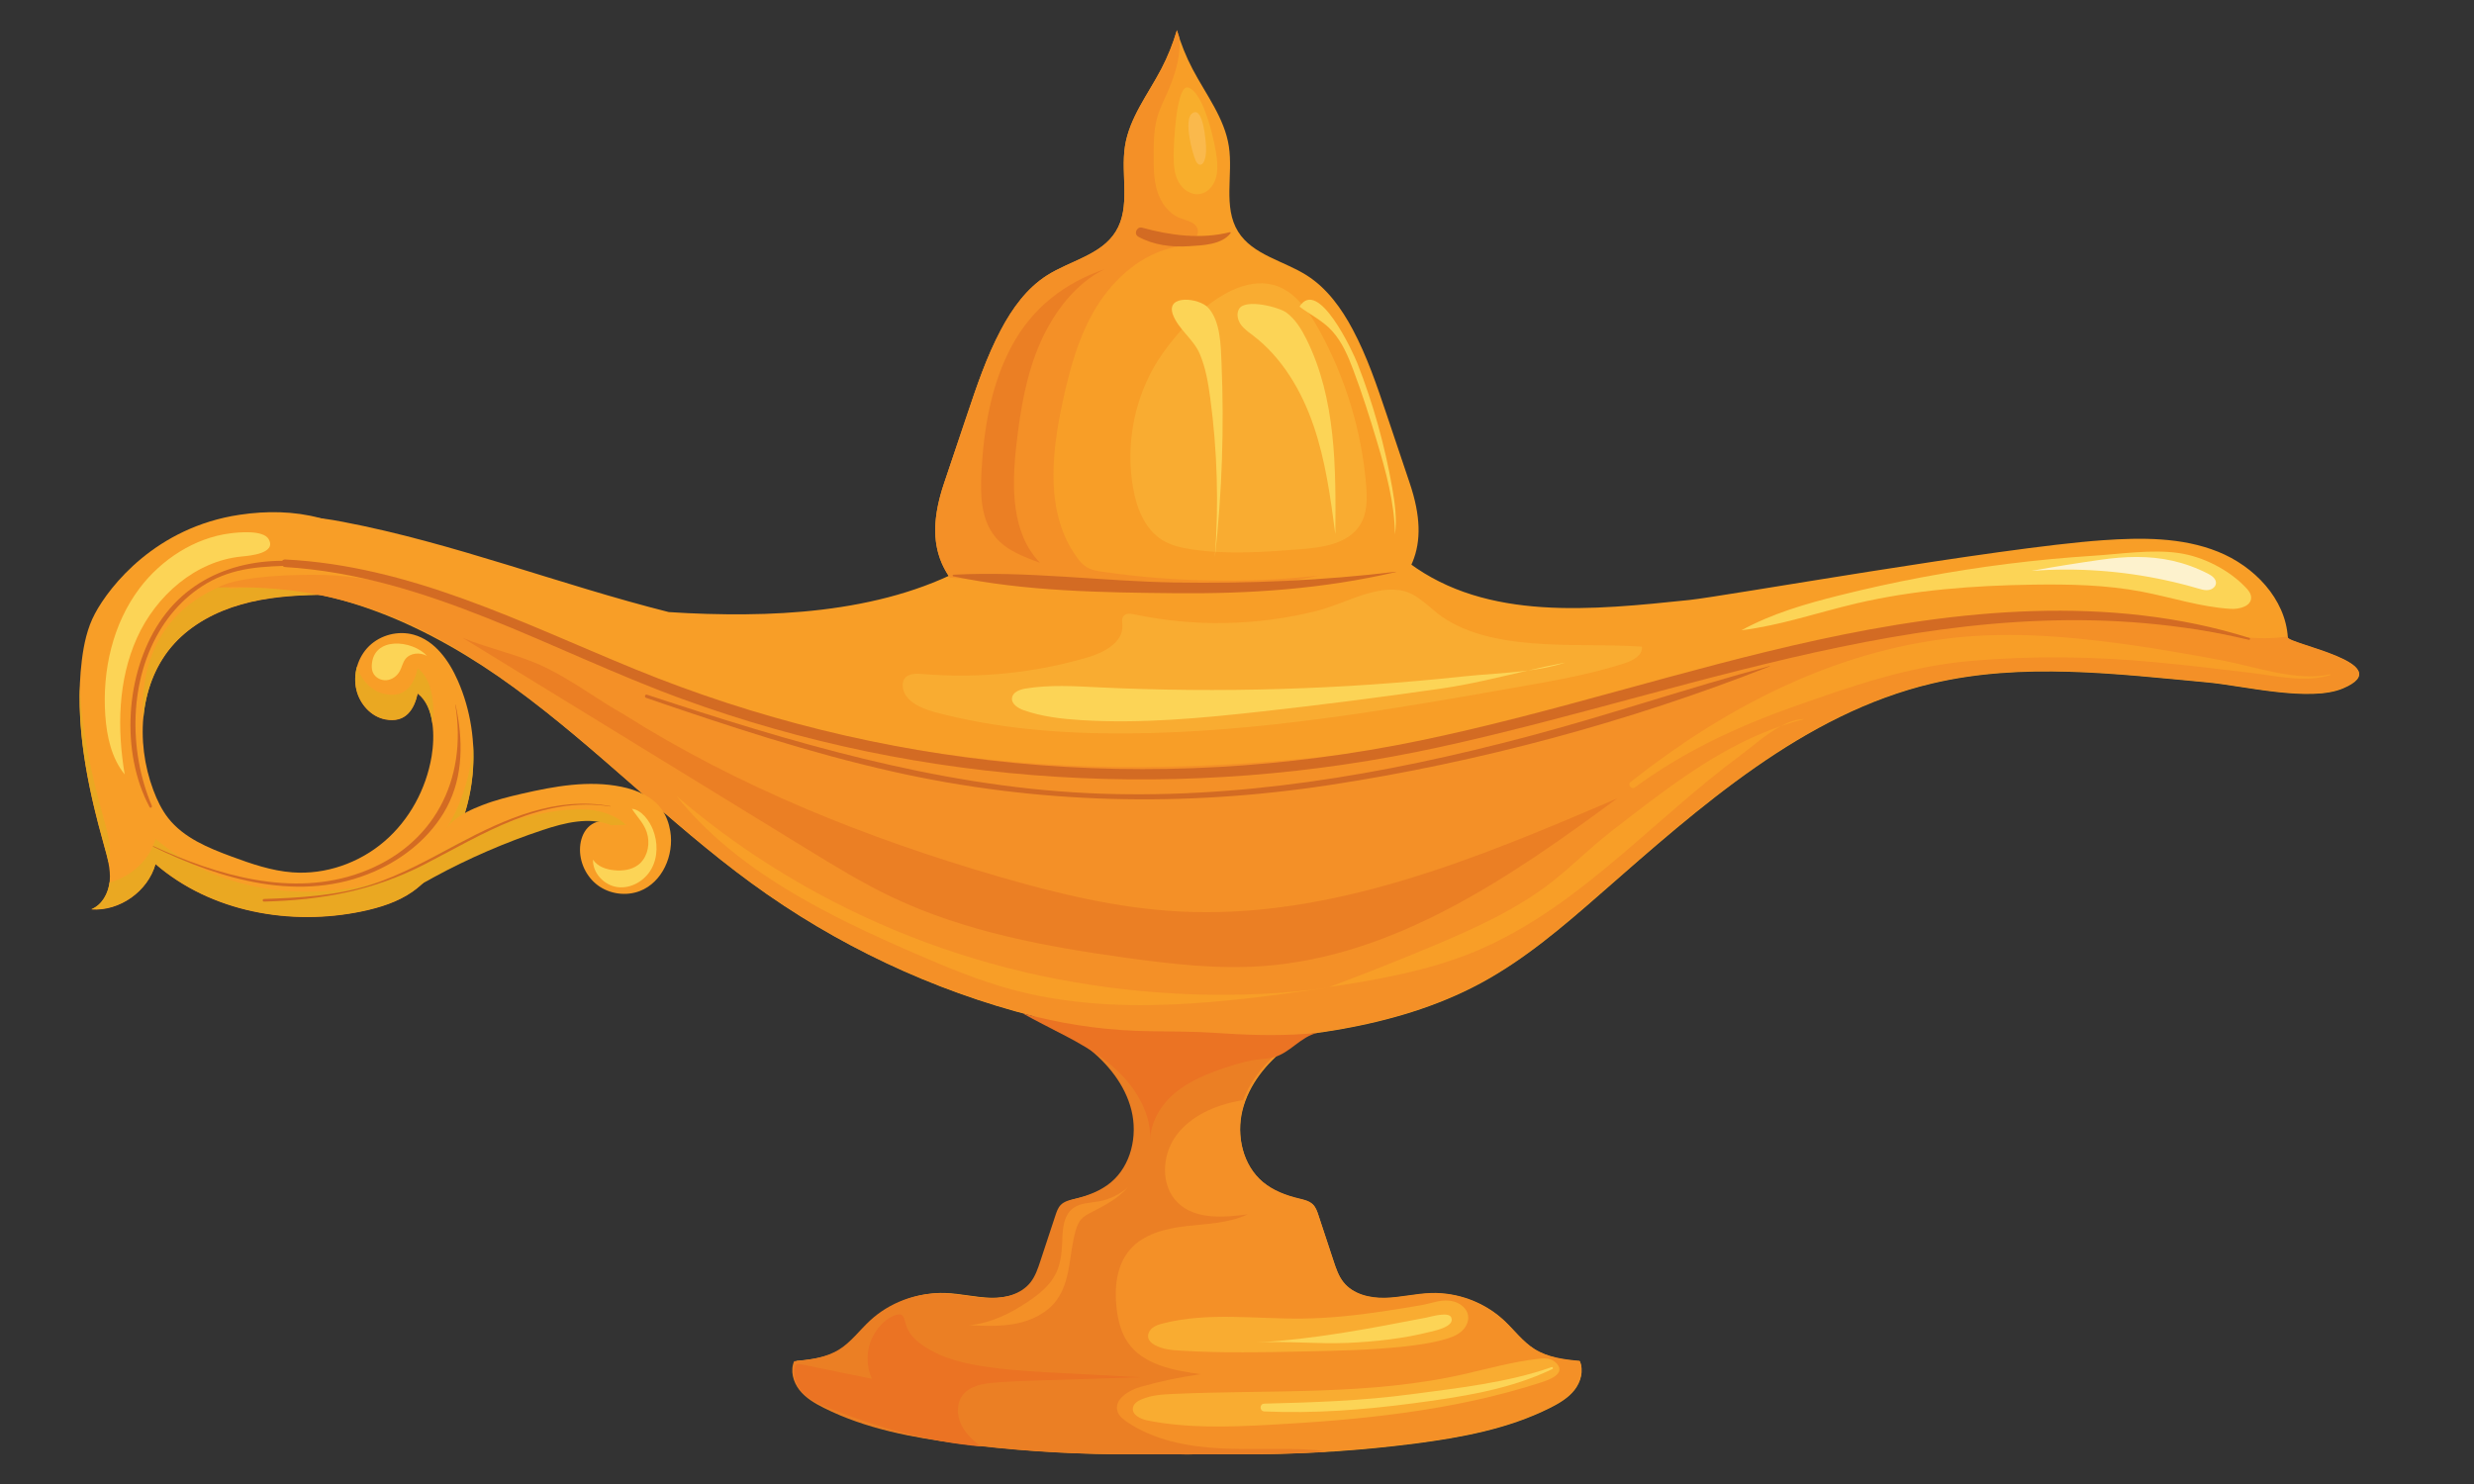 <svg xmlns="http://www.w3.org/2000/svg" xmlns:xlink="http://www.w3.org/1999/xlink" width="500" zoomAndPan="magnify" viewBox="0 0 375 225" height="300" preserveAspectRatio="xMidYMid meet" version="1.0"><rect x="0" y="0" width="375" height="225" fill="#333333" stroke="none"/><defs><clipPath id="7bf3258cf8"><path d="M 34.258 78.289 L 357.602 78.289 L 357.602 220.508 L 34.258 220.508 Z M 34.258 78.289 " clip-rule="nonzero"/></clipPath><clipPath id="3f64e4624d"><path d="M 33 87 L 358 87 L 358 220.547 L 33 220.547 Z M 33 87 " clip-rule="nonzero"/></clipPath><clipPath id="86a600efda"><path d="M 120.016 155.938 L 201 155.938 L 201 220.508 L 120.016 220.508 Z M 120.016 155.938 " clip-rule="nonzero"/></clipPath><clipPath id="23b13bb502"><path d="M 141 4.547 L 216 4.547 L 216 105 L 141 105 Z M 141 4.547 " clip-rule="nonzero"/></clipPath><clipPath id="8e58470fc0"><path d="M 141 4.547 L 200 4.547 L 200 89 L 141 89 Z M 141 4.547 " clip-rule="nonzero"/></clipPath></defs><path fill="#f89e27" d="M 63.309 105.16 C 62.762 107.609 61.484 109.668 58.41 109.09 C 56.242 108.68 54.543 106.766 54.027 104.625 C 53.457 102.266 54.219 99.633 55.957 97.945 C 57.699 96.258 60.355 95.582 62.691 96.227 C 65.914 97.113 68.066 100.16 69.41 103.227 C 73.301 112.094 72.355 122.992 66.73 130.875 C 65.562 132.512 64.195 134.031 62.551 135.188 C 60.305 136.766 57.621 137.605 54.938 138.172 C 44.062 140.469 31.98 138.289 23.57 131.02 C 22.414 135.16 18.125 138.188 13.84 137.891 C 15.531 137.219 16.492 135.348 16.637 133.535 C 16.781 131.727 16.262 129.934 15.77 128.184 C 13.203 119.047 11.246 109.523 12.406 100.105 C 12.707 97.66 13.23 95.207 14.391 93.035 C 16.648 88.805 23.668 79.922 36.355 78.043 C 40.414 77.441 44.543 77.484 48.488 78.539 C 50.797 79.156 53.078 80.344 54.348 82.371 C 55.613 84.398 55.527 87.379 53.691 88.91 C 52.238 90.125 50.172 90.164 48.277 90.199 C 44.332 90.27 40.355 90.57 36.559 91.652 C 32.758 92.73 29.125 94.637 26.453 97.543 C 21.113 103.348 20.469 112.406 23.238 119.789 C 23.805 121.301 24.508 122.777 25.504 124.047 C 27.852 127.035 31.562 128.559 35.129 129.875 C 38.117 130.98 41.168 132.031 44.34 132.266 C 49.348 132.633 54.441 130.848 58.254 127.578 C 62.066 124.312 64.59 119.629 65.422 114.676 C 65.906 111.766 65.914 107.152 63.309 105.16 " fill-opacity="1" fill-rule="nonzero"/><path fill="#eaa822" d="M 36.562 91.602 C 32.762 92.684 29.129 94.586 26.457 97.496 C 23.562 100.645 22.055 104.754 21.719 109.027 C 21.281 103.453 22.711 97.773 26.457 93.699 C 29.129 90.789 32.762 88.887 36.562 87.805 C 40.359 86.727 44.336 86.426 48.285 86.355 C 50.176 86.32 52.242 86.277 53.695 85.066 C 54.234 84.617 54.617 84.043 54.867 83.406 C 55.539 85.305 55.227 87.586 53.695 88.863 C 52.242 90.074 50.176 90.117 48.285 90.152 C 44.336 90.223 40.359 90.523 36.562 91.602 " fill-opacity="1" fill-rule="nonzero"/><path fill="#eaa822" d="M 63.312 105.113 C 62.766 107.559 61.488 109.621 58.414 109.039 C 56.25 108.633 54.547 106.719 54.031 104.574 C 53.75 103.422 53.793 102.207 54.109 101.066 C 54.707 103.09 56.348 104.852 58.414 105.242 C 61.488 105.82 62.766 103.762 63.312 101.316 C 65.633 103.09 65.879 106.934 65.562 109.809 C 65.328 107.938 64.688 106.16 63.312 105.113 " fill-opacity="1" fill-rule="nonzero"/><path fill="#eaa822" d="M 15.777 128.133 C 13.559 120.238 11.797 112.051 12.109 103.891 C 12.355 110.785 13.902 117.664 15.777 124.336 C 16.266 126.086 16.785 127.879 16.641 129.691 C 16.613 130.055 16.543 130.422 16.445 130.785 C 16.273 129.891 16.023 129.008 15.777 128.133 " fill-opacity="1" fill-rule="nonzero"/><path fill="#eaa822" d="M 62.555 135.137 C 60.309 136.715 57.625 137.555 54.941 138.125 C 44.066 140.422 31.984 138.242 23.574 130.973 C 22.418 135.113 18.133 138.137 13.844 137.84 C 15.441 137.207 16.383 135.5 16.602 133.781 C 19.844 132.965 22.668 130.414 23.574 127.176 C 31.984 134.445 44.066 136.625 54.941 134.328 C 57.625 133.758 60.309 132.918 62.555 131.34 C 64.199 130.184 65.566 128.668 66.734 127.031 C 69.715 122.855 71.367 117.832 71.695 112.711 C 72.109 119.098 70.449 125.621 66.734 130.828 C 65.566 132.465 64.199 133.98 62.555 135.137 " fill-opacity="1" fill-rule="nonzero"/><g clip-path="url(#7bf3258cf8)"><path fill="#f89e27" d="M 165.102 158.746 C 163.383 157.418 159.34 155.984 156.695 154.082 C 141.359 150.191 126.715 143.262 113.93 133.93 C 101.367 124.754 90.496 113.426 77.926 104.262 C 65.355 95.094 50.297 88.012 34.789 89.223 C 33.203 85.438 36.062 80.957 39.844 79.375 C 43.625 77.793 47.93 78.348 51.961 79.117 C 68.754 82.312 84.793 88.629 101.371 92.801 C 105.242 93.059 109.125 93.172 113.004 93.137 C 128.336 93.004 144.746 90.043 155.625 79.238 C 172.262 80.176 188.902 81.117 205.539 82.055 C 206.773 82.125 208.023 82.195 209.191 82.598 C 210.836 83.16 212.195 84.324 213.59 85.363 C 225.449 94.191 241.355 92.496 256.055 90.969 C 261.34 90.422 302.887 83.02 318.707 81.91 C 324.602 81.496 330.707 81.445 336.188 83.645 C 341.672 85.84 346.426 90.773 346.785 96.676 C 346.844 97.68 363.777 100.703 355.152 104.375 C 350.145 106.508 339.969 103.965 334.645 103.473 C 320.789 102.195 306.613 100.383 292.887 103.625 C 273.395 108.227 257.742 122.258 242.672 135.457 C 236.949 140.469 231.125 145.469 224.43 149.078 C 217.84 152.633 210.559 154.754 203.188 156.062 C 201.715 156.32 200.234 156.539 198.758 156.734 C 197.285 157.457 195.938 158.113 195.117 158.746 C 191.957 161.184 189.293 164.465 188.332 168.34 C 187.375 172.219 188.387 176.711 191.453 179.27 C 193 180.559 194.941 181.293 196.902 181.762 C 197.668 181.945 198.484 182.117 199.039 182.676 C 199.465 183.105 199.668 183.703 199.855 184.277 C 200.617 186.586 201.383 188.898 202.145 191.207 C 202.52 192.344 202.91 193.512 203.656 194.449 C 205.109 196.273 207.645 196.883 209.977 196.824 C 212.312 196.77 214.609 196.172 216.941 196.102 C 220.961 195.977 225.012 197.492 227.965 200.223 C 229.527 201.672 230.812 203.457 232.621 204.594 C 234.637 205.859 237.094 206.184 239.469 206.391 C 240.082 207.812 239.621 209.527 238.664 210.746 C 237.707 211.965 236.328 212.773 234.945 213.469 C 228.652 216.625 221.609 217.941 214.629 218.852 C 206.844 219.863 198.996 220.406 191.145 220.48 C 187.461 220.516 172.762 220.516 169.074 220.48 C 161.223 220.406 153.375 219.863 145.59 218.852 C 138.609 217.941 131.57 216.625 125.277 213.469 C 123.891 212.773 122.516 211.965 121.559 210.746 C 120.602 209.527 120.137 207.812 120.75 206.391 C 123.125 206.184 125.582 205.859 127.602 204.594 C 129.406 203.457 130.691 201.672 132.254 200.223 C 135.211 197.492 139.258 195.977 143.277 196.102 C 145.613 196.172 147.906 196.77 150.242 196.824 C 152.574 196.883 155.109 196.273 156.562 194.449 C 157.312 193.512 157.703 192.344 158.078 191.207 C 158.84 188.898 159.602 186.586 160.363 184.277 C 160.551 183.703 160.754 183.105 161.18 182.676 C 161.734 182.117 162.555 181.945 163.316 181.762 C 165.277 181.293 167.219 180.559 168.766 179.27 C 171.832 176.711 172.848 172.219 171.887 168.34 C 170.926 164.465 168.262 161.184 165.102 158.746 " fill-opacity="1" fill-rule="nonzero"/></g><g clip-path="url(#3f64e4624d)"><path fill="#f49027" d="M 165.07 158.68 C 163.352 157.355 159.309 155.922 156.664 154.02 C 141.328 150.129 126.684 143.199 113.898 133.867 C 101.336 124.691 90.465 113.359 77.895 104.195 C 66.734 96.062 53.43 88.297 33.039 89.082 C 36.242 87.137 47.227 86.961 51.004 87.262 C 66.215 88.484 80.184 95.68 94.398 101.238 C 134.574 116.949 170.609 120.152 222.184 111.84 C 239.203 109.098 254.867 102.391 271.754 98.941 C 291.82 94.844 312.262 91.629 332.391 95.371 C 337.473 96.316 342.168 97.219 346.738 96.5 C 346.742 96.535 346.75 96.574 346.75 96.609 C 346.812 97.617 363.746 100.637 355.117 104.312 C 350.113 106.445 339.938 103.902 334.613 103.41 C 320.758 102.129 306.582 100.316 292.852 103.559 C 273.363 108.164 257.711 122.195 242.641 135.391 C 236.918 140.402 231.094 145.406 224.398 149.016 C 217.809 152.57 210.527 154.688 203.156 155.996 C 201.684 156.258 200.203 156.477 198.727 156.672 C 197.254 157.395 195.906 158.047 195.086 158.68 C 191.926 161.121 189.262 164.402 188.301 168.277 C 187.344 172.156 188.355 176.648 191.422 179.207 C 192.969 180.496 194.91 181.23 196.871 181.699 C 197.633 181.883 198.453 182.055 199.008 182.613 C 199.434 183.043 199.637 183.637 199.824 184.211 C 200.586 186.523 201.352 188.832 202.113 191.145 C 202.488 192.281 202.875 193.449 203.625 194.383 C 205.078 196.211 207.613 196.82 209.945 196.762 C 212.281 196.707 214.574 196.109 216.91 196.039 C 220.93 195.914 224.98 197.426 227.934 200.16 C 229.496 201.609 230.781 203.395 232.59 204.527 C 234.605 205.797 237.062 206.121 239.438 206.328 C 240.051 207.75 239.586 209.465 238.633 210.684 C 237.676 211.898 236.297 212.711 234.914 213.402 C 228.617 216.559 221.578 217.879 214.598 218.785 C 206.812 219.801 198.965 220.344 191.113 220.418 C 187.43 220.453 172.73 220.453 169.043 220.418 C 161.191 220.344 153.344 219.801 145.559 218.785 C 138.578 217.879 131.539 216.559 125.242 213.402 C 123.859 212.711 122.48 211.898 121.523 210.684 C 120.57 209.465 120.105 207.75 120.719 206.328 C 123.094 206.121 125.551 205.797 127.566 204.527 C 129.375 203.395 130.66 201.609 132.223 200.16 C 135.176 197.426 139.227 195.914 143.246 196.039 C 145.578 196.109 147.875 196.707 150.207 196.762 C 152.543 196.82 155.078 196.211 156.531 194.383 C 157.281 193.449 157.672 192.281 158.047 191.145 C 158.809 188.832 159.57 186.523 160.332 184.211 C 160.52 183.637 160.723 183.043 161.148 182.613 C 161.703 182.055 162.523 181.883 163.285 181.699 C 165.246 181.23 167.188 180.496 168.734 179.207 C 171.801 176.648 172.816 172.156 171.855 168.277 C 170.895 164.402 168.23 161.121 165.07 158.68 " fill-opacity="1" fill-rule="nonzero"/></g><g clip-path="url(#86a600efda)"><path fill="#eb7f24" d="M 170.824 215.586 C 174.895 218.352 179.93 219.32 184.844 219.586 C 189.758 219.852 194.695 219.477 199.602 219.863 C 200.043 219.898 200.527 219.977 200.977 220.113 C 197.574 220.324 194.168 220.449 190.758 220.48 C 187.074 220.516 172.375 220.516 168.691 220.48 C 160.84 220.406 152.992 219.863 145.207 218.852 C 138.227 217.941 131.184 216.625 124.891 213.469 C 123.504 212.773 122.129 211.965 121.172 210.746 C 120.215 209.527 119.754 207.816 120.367 206.391 C 122.738 206.184 125.195 205.859 127.215 204.594 C 129.02 203.457 130.305 201.672 131.871 200.223 C 134.824 197.492 138.871 195.977 142.895 196.102 C 145.227 196.172 147.523 196.77 149.855 196.824 C 152.191 196.883 154.723 196.273 156.18 194.449 C 156.926 193.512 157.316 192.344 157.691 191.207 C 158.453 188.898 159.215 186.586 159.977 184.277 C 160.168 183.703 160.367 183.105 160.797 182.676 C 161.348 182.117 162.168 181.945 162.934 181.762 C 164.891 181.293 166.832 180.559 168.383 179.27 C 171.445 176.711 172.461 172.219 171.5 168.34 C 170.543 164.465 167.875 161.184 164.719 158.746 C 163.617 157.895 161.562 157 159.535 155.969 C 162.648 156.301 165.77 156.57 168.895 156.781 C 174.703 157.164 180.527 157.336 186.352 157.293 C 190.027 157.266 193.902 157.379 197.668 157.082 C 196.477 157.668 195.418 158.215 194.734 158.746 C 192 160.852 189.645 163.59 188.434 166.797 C 188.246 166.828 188.059 166.852 187.867 166.887 C 184.195 167.586 180.492 169.156 178.277 172.172 C 176.062 175.184 175.871 179.863 178.598 182.422 C 181.281 184.934 185.465 184.605 189.109 184.117 C 186.246 185.48 182.965 185.535 179.816 185.898 C 176.668 186.258 173.32 187.082 171.258 189.488 C 169.23 191.852 168.895 195.238 169.25 198.328 C 169.457 200.137 169.891 201.969 170.91 203.477 C 173.246 206.93 177.871 207.789 182 208.355 C 178.93 208.777 175.891 209.414 172.906 210.266 C 171.055 210.793 168.781 212.199 169.402 214.027 C 169.633 214.707 170.234 215.184 170.824 215.586 " fill-opacity="1" fill-rule="nonzero"/></g><path fill="#f49027" d="M 163.918 184.82 C 163.461 185.312 163.223 185.965 163.035 186.609 C 162.031 190.152 162.332 194.207 160.133 197.16 C 158.699 199.086 156.387 200.203 154.035 200.676 C 151.684 201.145 149.258 201.035 146.859 200.922 C 150.121 200.652 153.16 199.152 155.871 197.32 C 157.52 196.211 159.133 194.906 160.023 193.129 C 160.711 191.762 160.922 190.207 160.984 188.68 C 161.066 186.699 161.059 184.379 162.648 183.188 C 163.727 182.375 165.191 182.398 166.52 182.16 C 168.148 181.867 169.691 181.125 170.938 180.039 C 169.273 181.859 167.543 182.703 165.344 183.852 C 164.832 184.121 164.309 184.395 163.918 184.82 " fill-opacity="1" fill-rule="nonzero"/><path fill="#f89e27" d="M 72.738 128.996 C 67.652 131.715 62.805 134.941 57.43 137.031 C 57.43 136.574 59.078 135.203 59.41 134.836 C 60.117 134.055 60.82 133.277 61.527 132.496 C 62.914 130.961 64.305 129.426 65.691 127.887 C 66.656 126.824 67.527 125.547 68.586 124.582 C 69.844 123.434 71.566 122.668 73.137 122.062 C 75.062 121.312 77.074 120.809 79.09 120.344 C 84.055 119.203 89.227 118.266 94.219 119.293 C 96.539 119.773 98.891 120.766 100.281 122.684 C 100.984 123.66 101.402 124.824 101.598 126.016 C 102.203 129.641 100.41 133.777 96.98 135.098 C 94.898 135.898 92.418 135.562 90.625 134.238 C 88.832 132.914 87.781 130.645 87.926 128.422 C 88 127.348 88.355 126.262 89.098 125.48 C 89.836 124.699 91.008 124.285 92.031 124.609 C 91.125 124.23 90.125 124.137 89.141 124.121 C 83.375 124.016 77.824 126.277 72.738 128.996 " fill-opacity="1" fill-rule="nonzero"/><g clip-path="url(#23b13bb502)"><path fill="#f89e27" d="M 198.098 41.766 C 201.16 43.715 203.352 46.777 205.055 49.984 C 207.23 54.078 208.719 58.496 210.199 62.895 C 211.363 66.359 212.527 69.824 213.695 73.289 C 216.992 83.098 214.059 88.531 206.004 93.586 C 197.941 98.645 190.188 108.379 179.465 103.199 C 179.098 103.023 178.742 102.816 178.391 102.602 C 178.043 102.816 177.688 103.023 177.316 103.199 C 166.594 108.379 158.844 98.645 150.781 93.586 C 142.727 88.531 139.793 83.098 143.09 73.289 C 144.254 69.824 145.422 66.359 146.586 62.895 C 148.062 58.496 149.551 54.078 151.727 49.984 C 153.43 46.777 155.625 43.715 158.688 41.766 C 162.207 39.52 166.91 38.668 169.113 35.121 C 171.434 31.387 169.848 26.523 170.52 22.18 C 171.18 17.887 174.016 14.301 176.031 10.449 C 177.008 8.578 177.797 6.609 178.391 4.582 C 178.988 6.609 179.773 8.578 180.754 10.449 C 182.77 14.301 185.605 17.887 186.266 22.18 C 186.934 26.523 185.352 31.387 187.668 35.121 C 189.875 38.668 194.574 39.52 198.098 41.766 " fill-opacity="1" fill-rule="nonzero"/></g><path fill="#eb7f24" d="M 170.887 145.246 C 158.684 143.562 146.375 141.316 135.242 136.035 C 130.727 133.891 126.453 131.27 122.191 128.656 C 104.844 118.008 87.492 107.363 70.145 96.715 C 74.312 98.43 78.648 99.238 82.688 101.199 C 86.859 103.227 90.516 106.047 94.539 108.309 C 111.996 119.336 131.363 127.078 151.184 132.848 C 160.156 135.461 169.309 137.688 178.641 138.191 C 201.715 139.438 223.906 130.152 245.148 121.043 C 228.992 132.965 211.492 145.008 191.469 146.469 C 184.602 146.969 177.711 146.188 170.887 145.246 " fill-opacity="1" fill-rule="nonzero"/><path fill="#f9ac31" d="M 218.898 203.094 C 216.875 203.652 214.785 203.949 212.695 204.172 C 207.785 204.691 202.84 204.797 197.902 204.902 C 191.59 205.035 185.27 205.168 178.965 204.785 C 177.605 204.703 176.195 204.586 175.008 203.914 C 174.602 203.688 174.211 203.367 174.07 202.922 C 173.898 202.355 174.195 201.73 174.652 201.355 C 175.109 200.977 175.695 200.801 176.27 200.656 C 183.129 198.898 190.352 200 197.434 199.918 C 201.504 199.871 205.555 199.426 209.578 198.832 C 211.551 198.539 213.52 198.219 215.488 197.875 C 217.16 197.582 218.602 196.867 220.348 197.332 C 221.379 197.609 222.352 198.387 222.527 199.441 C 222.68 200.375 222.176 201.32 221.449 201.922 C 220.727 202.523 219.809 202.84 218.898 203.094 " fill-opacity="1" fill-rule="nonzero"/><path fill="#f9ac31" d="M 192.266 216.035 C 186.148 216.359 179.957 216.566 173.949 215.371 C 172.875 215.156 171.535 214.512 171.727 213.434 C 171.832 212.82 172.426 212.426 172.996 212.176 C 174.512 211.52 176.203 211.418 177.855 211.34 C 192.68 210.672 207.734 211.633 222.191 208.281 C 225.777 207.453 229.289 206.488 232.953 206.043 C 234.055 205.91 235.141 205.824 235.973 206.75 C 237.375 208.316 234.77 209.223 233.527 209.621 C 220.246 213.922 206.207 215.293 192.266 216.035 " fill-opacity="1" fill-rule="nonzero"/><path fill="#f89e27" d="M 138.516 144.488 C 125.195 138.691 111.633 132.016 102.535 120.691 C 108.426 125.762 114.809 130.254 121.559 134.113 C 133.582 140.992 146.75 145.863 160.355 148.469 C 173.648 151.012 188.148 151.629 201.582 149.723 C 185.551 152 168.996 154.246 153.367 150.023 C 148.262 148.645 143.363 146.598 138.516 144.488 " fill-opacity="1" fill-rule="nonzero"/><path fill="#f89e27" d="M 341.145 102.008 C 336.344 101.438 331.543 100.852 326.727 100.402 C 317.281 99.523 307.996 99.391 298.547 100.223 C 289.18 101.051 280.645 104.035 271.855 107.148 C 263.223 110.203 255.172 113.969 247.773 119.406 C 247.297 119.754 246.668 118.949 247.137 118.578 C 260.891 107.719 276.664 99.344 294.207 96.938 C 303.426 95.672 312.828 96.387 322.016 97.656 C 327.016 98.348 331.988 99.219 336.945 100.152 C 341.934 101.098 348.145 103.371 353.18 102.238 C 353.258 102.219 353.289 102.332 353.215 102.355 C 349.332 103.539 345.078 102.477 341.145 102.008 " fill-opacity="1" fill-rule="nonzero"/><g clip-path="url(#8e58470fc0)"><path fill="#f49027" d="M 164.723 85.992 C 165.441 86.426 166.297 86.566 167.133 86.688 C 177.988 88.266 189.043 88.461 199.945 87.266 C 193.184 88.844 186.16 88.77 179.219 88.688 C 168.578 88.559 157.934 88.43 147.309 87.824 C 146.211 87.762 145.094 87.68 143.973 87.574 C 141.406 83.879 141.02 79.445 143.09 73.289 C 144.254 69.824 145.418 66.359 146.586 62.895 C 148.062 58.496 149.551 54.078 151.727 49.984 C 153.43 46.777 155.625 43.715 158.688 41.766 C 162.207 39.52 166.91 38.668 169.113 35.121 C 171.434 31.387 169.848 26.523 170.52 22.18 C 171.18 17.887 174.016 14.301 176.031 10.449 C 177.008 8.578 177.797 6.609 178.391 4.582 C 178.492 4.926 178.609 5.262 178.719 5.605 C 179.031 7.918 178.367 10.531 177.328 13.133 C 176.695 14.715 175.848 16.215 175.391 17.855 C 174.891 19.641 174.875 21.523 174.867 23.379 C 174.855 25.238 174.848 27.133 175.391 28.914 C 175.93 30.695 177.109 32.375 178.84 33.059 C 179.848 33.457 181.164 33.652 181.508 34.68 C 181.77 35.465 181.238 36.332 180.527 36.754 C 179.816 37.18 178.969 37.281 178.156 37.445 C 173.105 38.461 168.895 42.148 166.195 46.539 C 163.5 50.93 162.133 56 161.051 61.035 C 159.344 68.949 158.461 77.934 163.215 84.48 C 163.637 85.059 164.109 85.621 164.723 85.992 " fill-opacity="1" fill-rule="nonzero"/></g><path fill="#eb7f24" d="M 150.875 81.43 C 148.688 78.793 148.578 75.043 148.762 71.621 C 149.117 64.98 150.223 58.234 153.398 52.391 C 156.531 46.629 161.332 42.918 167.426 40.816 C 162.984 42.969 159.707 47.422 157.738 51.828 C 155.535 56.766 154.652 62.188 154.051 67.559 C 153.352 73.773 153.281 80.84 157.637 85.32 C 155.16 84.43 152.559 83.457 150.875 81.43 " fill-opacity="1" fill-rule="nonzero"/><path fill="#f9ac31" d="M 197.09 83.277 C 191.598 83.699 186.043 84.125 180.598 83.285 C 179.059 83.051 177.5 82.699 176.176 81.879 C 173.527 80.238 172.289 77.043 171.746 73.977 C 170.668 67.852 171.75 61.367 174.758 55.922 C 178.117 49.852 188.391 38.746 195.758 44.605 C 197.594 46.066 198.887 48.098 200.016 50.156 C 203.953 57.312 206.371 65.305 207.066 73.445 C 207.242 75.52 207.277 77.742 206.195 79.523 C 204.422 82.445 200.496 83.012 197.09 83.277 " fill-opacity="1" fill-rule="nonzero"/><path fill="#f8ae2c" d="M 181.898 29.414 C 180.562 29.652 179.234 28.723 178.602 27.523 C 177.969 26.324 177.891 24.918 177.895 23.562 C 177.902 21.871 178.266 12.719 180.113 13.285 C 182.562 14.035 184.207 21.898 184.441 23.961 C 184.566 25.062 184.594 26.207 184.219 27.25 C 183.844 28.293 182.988 29.223 181.898 29.414 " fill-opacity="1" fill-rule="nonzero"/><path fill="#d36b23" d="M 218.148 113.289 C 179.988 121.613 140.008 119.383 103.262 105.926 C 83.422 98.656 64.785 87.297 43.238 85.977 C 42.508 85.93 42.5 84.789 43.238 84.828 C 62.184 85.77 78.965 94.379 96.188 101.434 C 114.594 108.977 134.094 113.777 153.895 115.684 C 174.402 117.656 195.078 116.457 215.246 112.281 C 235.508 108.082 255.168 101.461 275.379 97.051 C 296.672 92.406 319.828 90.074 340.953 96.719 C 341.137 96.777 341.062 97.051 340.875 97.008 C 298.688 87.074 258.773 104.426 218.148 113.289 " fill-opacity="1" fill-rule="nonzero"/><path fill="#f9ac31" d="M 170.281 93.426 C 170.645 92.949 171.371 93.031 171.957 93.156 C 181.031 95.078 190.543 94.883 199.543 92.641 C 203.461 91.664 208.039 88.887 212.145 89.48 C 214.871 89.879 216.496 92.086 218.648 93.559 C 222.535 96.211 227.492 97.121 232.102 97.52 C 237.676 98.004 243.293 97.668 248.875 98.043 C 249.016 99.328 247.547 100.141 246.316 100.539 C 241.219 102.199 235.918 103.137 230.637 104.07 C 210.832 107.566 190.914 111.07 170.805 111.199 C 160.977 111.258 151.082 110.5 141.598 107.945 C 139.438 107.363 136.883 106.168 136.828 103.934 C 136.824 103.617 136.875 103.293 137.027 103.016 C 137.535 102.105 138.816 102.098 139.859 102.188 C 148.254 102.906 156.785 102.047 164.871 99.668 C 167.336 98.941 170.238 97.422 170.129 94.855 C 170.109 94.363 169.984 93.816 170.281 93.426 " fill-opacity="1" fill-rule="nonzero"/><path fill="#fcd456" d="M 338.07 92.312 C 333.504 92.027 329.102 90.551 324.609 89.699 C 319.195 88.676 313.656 88.559 308.148 88.641 C 299.16 88.777 290.137 89.438 281.383 91.488 C 275.574 92.852 269.883 94.824 263.961 95.562 C 268.547 93.047 273.621 91.57 278.699 90.297 C 287.16 88.172 295.754 86.562 304.41 85.48 C 308.695 84.945 312.996 84.539 317.305 84.262 C 321.43 83.996 326.188 83.254 330.293 83.859 C 333.965 84.398 337.844 86.391 340.391 89.062 C 340.801 89.488 341.207 89.992 341.219 90.586 C 341.242 91.938 339.418 92.398 338.07 92.312 " fill-opacity="1" fill-rule="nonzero"/><path fill="#fcd456" d="M 189.922 50.859 C 189.258 50.352 188.547 49.867 188.066 49.184 C 187.586 48.496 187.383 47.539 187.82 46.824 C 188.773 45.25 193.867 46.555 195.004 47.406 C 196.355 48.41 197.262 49.902 198.016 51.41 C 202.508 60.422 202.504 70.926 202.406 80.992 C 201.672 75.453 200.926 69.871 199.121 64.582 C 197.32 59.289 194.363 54.25 189.922 50.859 " fill-opacity="1" fill-rule="nonzero"/><path fill="#fcd456" d="M 231.609 101.66 C 233.484 101.23 235.359 100.812 237.246 100.457 C 235.492 101.039 233.578 101.402 231.609 101.66 " fill-opacity="1" fill-rule="nonzero"/><path fill="#fcd456" d="M 191.223 107.875 C 182.141 108.887 172.996 109.746 163.879 109.184 C 160.941 109 157.98 108.664 155.203 107.695 C 154.312 107.383 153.281 106.746 153.402 105.812 C 153.516 104.922 154.578 104.539 155.461 104.395 C 159.098 103.801 162.809 104.031 166.484 104.211 C 184.922 105.094 203.422 104.539 221.773 102.562 C 224.863 102.23 228.312 102.098 231.609 101.66 C 227.266 102.66 222.93 103.75 218.465 104.395 C 209.406 105.703 200.32 106.867 191.223 107.875 " fill-opacity="1" fill-rule="nonzero"/><path fill="#d36b23" d="M 178.16 89.941 C 167.035 89.836 155.375 89.668 144.484 87.379 C 144.344 87.348 144.383 87.141 144.52 87.137 C 155.664 86.543 166.977 88.137 178.16 88.316 C 189.266 88.496 200.551 88.023 211.582 86.684 C 211.609 86.68 211.613 86.727 211.586 86.73 C 200.52 89.301 189.504 90.051 178.16 89.941 " fill-opacity="1" fill-rule="nonzero"/><path fill="#f89e27" d="M 254.336 122.191 C 248.195 127.469 242.207 132.98 235.535 137.598 C 231.781 140.195 227.816 142.5 223.598 144.254 C 216.57 147.172 209.004 148.508 201.48 149.648 C 206.77 147.68 212.02 145.598 217.227 143.414 C 223.605 140.73 229.992 137.848 235.43 133.559 C 237.629 131.824 239.652 129.875 241.785 128.055 C 243.605 126.5 245.508 125.043 247.406 123.582 C 254.445 118.18 261.574 112.957 269.949 110.082 C 267.68 111.305 265.461 113.305 263.809 114.523 C 260.543 116.938 257.418 119.543 254.336 122.191 " fill-opacity="1" fill-rule="nonzero"/><path fill="#f89e27" d="M 269.949 110.082 C 271.137 109.445 272.336 109.02 273.473 109.035 C 272.27 109.336 271.102 109.688 269.949 110.082 " fill-opacity="1" fill-rule="nonzero"/><path fill="#eb7323" d="M 132.246 202.746 C 132.855 201.5 133.965 200.172 135.254 199.582 C 137.387 198.605 136.887 200.211 137.652 201.66 C 138.18 202.664 139.059 203.438 140 204.07 C 142.914 206.039 146.457 206.82 149.941 207.297 C 153.637 207.801 157.367 207.996 161.094 208.191 C 165.062 208.398 169.031 208.609 173 208.816 C 168.297 208.961 163.59 209.105 158.887 209.25 C 156.25 209.328 153.609 209.41 150.98 209.605 C 149.07 209.75 146.922 210.086 145.828 211.656 C 144.965 212.891 145.039 214.609 145.688 215.969 C 146.332 217.328 147.473 218.391 148.664 219.312 C 140.812 218.613 133.133 216.473 125.805 213.562 C 124.406 213.004 122.98 212.402 121.891 211.363 C 120.801 210.324 120.094 208.754 120.473 207.297 C 120.512 207.148 120.57 206.992 120.691 206.895 C 120.871 206.758 121.129 206.797 121.352 206.84 C 124.953 207.578 128.559 208.316 132.164 209.051 C 131.258 207.078 131.289 204.695 132.246 202.746 " fill-opacity="1" fill-rule="nonzero"/><path fill="#eb7323" d="M 185.641 161.902 C 182.98 162.801 180.32 163.871 178.16 165.664 C 175.996 167.457 174.371 170.074 174.363 172.883 C 174.496 168.066 171.352 163.691 167.527 160.77 C 163.699 157.844 159.172 156.012 154.988 153.629 C 160.523 155.145 166.234 156.039 171.965 156.281 C 175.141 156.414 178.32 156.352 181.492 156.465 C 182.898 156.52 184.305 156.605 185.707 156.695 C 190.426 156.996 194.992 157.059 199.699 156.605 C 197.121 157.168 195.539 159.676 192.996 160.32 C 192.371 160.48 191.719 160.508 191.074 160.578 C 189.219 160.777 187.41 161.309 185.641 161.902 " fill-opacity="1" fill-rule="nonzero"/><path fill="#fdf2cd" d="M 334.48 89.477 C 334.043 89.477 333.605 89.348 333.18 89.223 C 326.695 87.32 319.938 86.355 313.184 86.355 C 311.43 86.355 309.676 86.422 307.926 86.551 C 311.422 85.926 314.934 85.363 318.453 84.863 C 320.309 84.602 322.098 84.445 323.848 84.445 C 327.57 84.445 331.105 85.148 334.707 86.992 C 335.293 87.293 335.934 87.773 335.887 88.434 C 335.848 88.973 335.316 89.375 334.777 89.453 C 334.68 89.469 334.578 89.477 334.48 89.477 " fill-opacity="1" fill-rule="nonzero"/><path fill="#fcd456" d="M 15.961 108.496 C 15.48 101.68 17.074 94.574 21.199 89.129 C 24.445 84.848 29.488 81.551 34.871 80.867 C 36.152 80.703 39.891 80.32 40.715 81.734 C 41.969 83.887 37.922 84.254 36.637 84.375 C 29.645 85.043 23.641 90.316 20.758 96.727 C 17.871 103.133 17.738 110.488 18.902 117.418 C 16.895 114.949 16.188 111.672 15.961 108.496 " fill-opacity="1" fill-rule="nonzero"/><path fill="#fcd456" d="M 95.785 122.629 C 97.27 122.785 98.453 124.496 98.961 125.762 C 99.727 127.672 99.738 129.93 98.746 131.727 C 97.754 133.527 95.684 134.754 93.645 134.508 C 91.602 134.262 89.812 132.387 89.887 130.332 C 90.555 131.379 91.863 131.824 93.102 131.945 C 94.348 132.066 95.684 131.906 96.691 131.164 C 97.996 130.203 98.496 128.398 98.195 126.805 C 97.863 125.035 96.688 124.043 95.785 122.629 " fill-opacity="1" fill-rule="nonzero"/><path fill="#fcd456" d="M 61.441 99.934 C 61.039 100.465 60.918 101.16 60.598 101.746 C 60.195 102.492 59.434 103.055 58.59 103.129 C 57.746 103.203 56.855 102.734 56.523 101.957 C 56.379 101.621 56.34 101.25 56.355 100.887 C 56.555 96.426 62.52 97.02 64.719 99.445 C 63.664 98.859 62.172 98.977 61.441 99.934 " fill-opacity="1" fill-rule="nonzero"/><path fill="#fcd456" d="M 204.293 203.605 C 199.711 203.809 195.082 203.289 190.52 203.539 C 199.203 203.066 207.723 201.41 216.242 199.762 C 216.891 199.637 219.555 198.828 219.965 199.73 C 220.586 201.105 217.598 201.723 216.855 201.91 C 212.754 202.953 208.516 203.414 204.293 203.605 " fill-opacity="1" fill-rule="nonzero"/><path fill="#fcd456" d="M 191.645 213.996 C 190.891 213.961 190.883 212.836 191.645 212.816 C 199.105 212.633 206.508 212.383 213.914 211.395 C 220.895 210.461 228.543 209.641 235.195 207.281 C 235.359 207.223 235.473 207.488 235.312 207.562 C 228.836 210.715 221.27 211.828 214.195 212.766 C 206.75 213.754 199.156 214.336 191.645 213.996 " fill-opacity="1" fill-rule="nonzero"/><path fill="#eaa822" d="M 82.254 125.848 C 76.57 127.738 71.055 130.129 65.789 132.98 C 63.262 134.348 60.785 135.824 58.109 136.867 C 55.434 137.91 52.508 138.5 49.676 138.012 C 50.312 137.586 50.98 137.219 51.672 136.902 L 52.32 136.48 C 56.602 135.184 60.5 132.891 64.371 130.648 C 67.125 129.055 69.898 127.473 72.82 126.203 C 76.547 124.582 80.5 123.484 84.527 122.945 C 86.336 122.703 88.176 122.578 89.977 122.848 C 91.777 123.121 93.555 123.816 94.891 125.055 C 94.285 125.105 93.23 125.066 92.625 125.117 C 89.34 123.797 85.613 124.73 82.254 125.848 " fill-opacity="1" fill-rule="nonzero"/><path fill="#fab94c" d="M 181.957 24.977 C 181.625 25.012 181.383 24.672 181.242 24.367 C 180.695 23.164 179.438 18.266 180.637 17.246 C 182.375 15.766 182.773 21.453 182.805 22.246 C 182.836 23.004 182.812 23.793 182.492 24.484 C 182.383 24.711 182.211 24.949 181.957 24.977 " fill-opacity="1" fill-rule="nonzero"/><path fill="#d36b23" d="M 180.176 37.332 C 177.578 37.5 174.844 37.164 172.543 35.887 C 171.797 35.477 172.301 34.297 173.117 34.52 C 177.441 35.699 181.984 36.312 186.426 35.199 C 186.527 35.172 186.578 35.289 186.52 35.367 C 185.16 37.125 182.238 37.203 180.176 37.332 " fill-opacity="1" fill-rule="nonzero"/><path fill="#fcd456" d="M 181.852 53.648 C 180.91 51.43 178.574 49.871 177.785 47.695 C 176.656 44.582 181.766 45.152 183.137 46.66 C 185.004 48.711 185.043 52.383 185.152 54.969 C 185.574 64.809 185.238 74.68 184.148 84.469 C 184.754 76.445 184.52 68.359 183.449 60.387 C 183.145 58.102 182.758 55.781 181.852 53.648 " fill-opacity="1" fill-rule="nonzero"/><path fill="#fcd456" d="M 205.148 56.148 C 204.352 54.031 203.461 51.895 201.926 50.191 C 200.508 48.621 198.641 47.742 196.977 46.488 C 199.812 41.98 205.086 53.391 205.754 55.102 C 208.145 61.223 209.918 67.562 211.039 74.012 C 211.441 76.332 211.762 78.699 211.445 81.031 C 211.375 76.227 210.086 71.52 208.703 66.902 C 207.625 63.285 206.48 59.684 205.148 56.148 " fill-opacity="1" fill-rule="nonzero"/><path fill="#d36b23" d="M 135.418 117.008 C 122.656 114.141 110.289 110.055 97.934 105.805 C 97.633 105.699 97.762 105.223 98.066 105.324 C 119.676 112.48 141.895 119.137 164.766 120.246 C 187.266 121.336 209.672 117.461 231.359 111.727 C 243.746 108.457 255.871 104.297 268.242 100.98 C 268.273 100.973 268.285 101.02 268.254 101.031 C 246.988 109.422 224.137 115.578 201.535 119.023 C 179.391 122.398 157.293 121.922 135.418 117.008 " fill-opacity="1" fill-rule="nonzero"/><path fill="#d36b23" d="M 22.668 122.363 C 18.242 114.07 19 102.172 24.172 94.352 C 29.488 86.312 38.953 83.902 48.137 85.48 C 48.164 85.488 48.156 85.527 48.129 85.531 C 43.492 85.984 38.867 85.492 34.363 87.055 C 30.254 88.477 26.84 91.469 24.527 95.117 C 19.539 102.988 19.441 113.738 23.012 122.16 C 23.109 122.391 22.793 122.598 22.668 122.363 " fill-opacity="1" fill-rule="nonzero"/><path fill="#d36b23" d="M 69.062 106.863 C 70.188 112.07 70.285 117.641 67.703 122.453 C 65.332 126.867 61.254 130.16 56.711 132.148 C 45.637 136.992 33.527 133.383 23.207 128.375 C 23.152 128.344 23.199 128.262 23.258 128.289 C 32.891 132.715 44.254 136.102 54.672 132.309 C 65.703 128.293 70.891 118.297 69.016 106.875 C 69.012 106.844 69.059 106.832 69.062 106.863 " fill-opacity="1" fill-rule="nonzero"/><path fill="#d36b23" d="M 64.359 131.047 C 56.512 135.078 48.773 136.465 40.012 136.699 C 39.754 136.703 39.754 136.309 40.012 136.301 C 45.418 136.113 50.895 135.828 56.086 134.18 C 60.781 132.691 65.086 130.246 69.414 127.945 C 76.602 124.129 84.227 120.703 92.539 122.23 C 92.57 122.238 92.555 122.285 92.523 122.277 C 82.133 120.621 73.18 126.508 64.359 131.047 " fill-opacity="1" fill-rule="nonzero"/></svg>